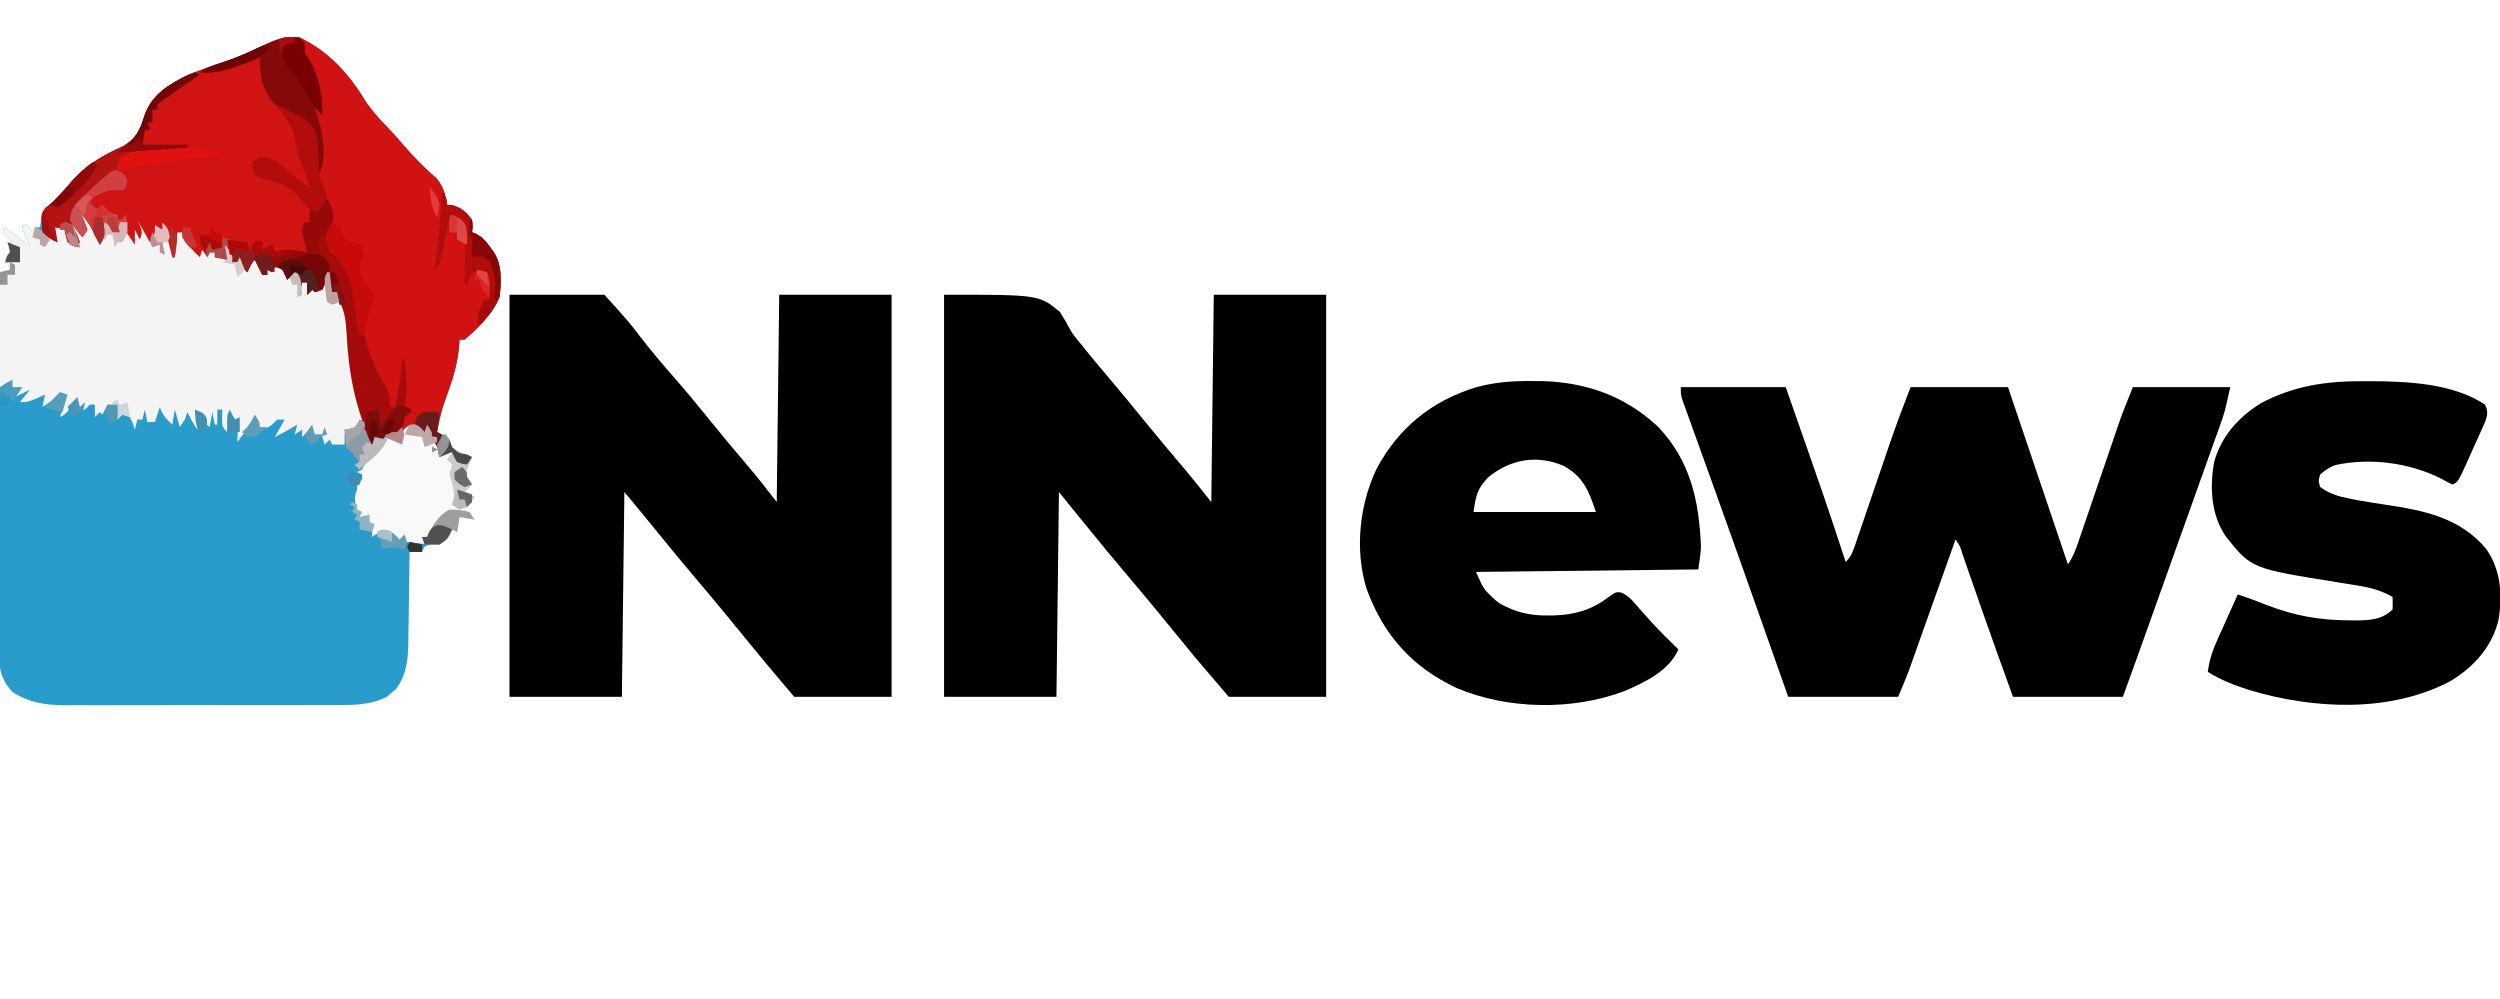 <?xml version="1.0" encoding="UTF-8"?> <svg xmlns="http://www.w3.org/2000/svg" version="1.1" width="1001" height="400"><path d="M0 0 C11.465 5.477 19.726 14.466 26.156 25.203 C29.518 30.303 33.823 34.567 38 39 C39.237 40.41 40.467 41.826 41.688 43.25 C45.77 47.947 50.109 52.361 54.812 56.438 C57.739 59.866 58.18 62.6 59 67 C59.722 67.062 60.444 67.124 61.188 67.188 C64.96 68.277 66.574 69.951 69 73 C69.312 75.812 69.312 75.812 69 78 C69.594 78.249 70.189 78.498 70.801 78.754 C73.319 80.181 74.497 81.604 76.188 83.938 C76.951 84.972 76.951 84.972 77.73 86.027 C81.169 91.371 80.731 97.904 80 104 C77.262 110.657 71.494 116.459 66 121 C65.34 121 64.68 121 64 121 C63.968 121.597 63.937 122.194 63.904 122.81 C63.407 129.563 61.788 135.401 59.5 141.75 C56.636 149.714 56.636 149.714 55 158 C56.925 159.149 56.925 159.149 59 159 C59.062 159.784 59.124 160.567 59.188 161.375 C59.456 162.241 59.724 163.107 60 164 C62.457 165.233 62.457 165.233 65 166 C65.33 166.66 65.66 167.32 66 168 C66.99 168 67.98 168 69 168 C68.67 168.763 68.34 169.526 68 170.312 C66.826 172.991 66.826 172.991 67 176 C67.66 176.99 68.32 177.98 69 179 C68.01 179.99 67.02 180.98 66 182 C67.32 182.66 68.64 183.32 70 184 C67.125 187.875 67.125 187.875 66 189 C67.32 190.32 68.64 191.64 70 193 C68.02 192.67 66.04 192.34 64 192 C63.67 193.98 63.34 195.96 63 198 C62.34 197.67 61.68 197.34 61 197 C60.732 197.619 60.464 198.238 60.188 198.875 C59 201 59 201 56 203 C55.01 203 54.02 203 53 203 C49.882 203.646 49.882 203.646 49 206 C47.35 206 45.7 206 44 206 C43.994 206.546 43.988 207.092 43.982 207.655 C43.918 213.366 43.834 219.076 43.738 224.787 C43.704 226.914 43.676 229.042 43.654 231.17 C43.62 234.239 43.567 237.307 43.512 240.375 C43.505 241.318 43.499 242.261 43.492 243.233 C43.348 249.783 42.556 255.648 38.457 261.023 C37.914 261.469 37.372 261.915 36.812 262.375 C36.283 262.836 35.753 263.298 35.207 263.773 C28.175 267.682 20.288 267.291 12.485 267.275 C11.249 267.28 10.014 267.285 8.742 267.29 C5.374 267.302 2.006 267.304 -1.362 267.302 C-4.182 267.301 -7.002 267.305 -9.823 267.31 C-16.481 267.321 -23.139 267.322 -29.797 267.316 C-36.646 267.31 -43.495 267.322 -50.345 267.343 C-56.244 267.361 -62.143 267.367 -68.042 267.364 C-71.558 267.362 -75.073 267.364 -78.588 267.378 C-82.51 267.393 -86.433 267.384 -90.355 267.372 C-91.507 267.38 -92.659 267.388 -93.846 267.395 C-101.658 267.345 -108.192 266.401 -114.875 262.188 C-119.247 257.687 -120.375 253.366 -120.361 247.204 C-120.363 246.546 -120.366 245.887 -120.369 245.209 C-120.373 243.016 -120.357 240.824 -120.341 238.631 C-120.34 237.054 -120.34 235.477 -120.342 233.9 C-120.343 229.627 -120.325 225.355 -120.304 221.083 C-120.285 216.615 -120.284 212.146 -120.28 207.678 C-120.271 199.221 -120.246 190.764 -120.216 182.307 C-120.183 172.677 -120.166 163.047 -120.151 153.417 C-120.12 133.611 -120.067 113.806 -120 94 C-118.02 93.505 -118.02 93.505 -116 93 C-116.66 91.35 -117.32 89.7 -118 88 C-116.515 87.505 -116.515 87.505 -115 87 C-115.66 85.35 -116.32 83.7 -117 82 C-116.34 82 -115.68 82 -115 82 C-116.32 80.68 -117.64 79.36 -119 78 C-118.505 77.01 -118.505 77.01 -118 76 C-117.446 76.422 -116.891 76.843 -116.32 77.277 C-115.596 77.825 -114.871 78.373 -114.125 78.938 C-113.046 79.755 -113.046 79.755 -111.945 80.59 C-110.056 82.04 -110.056 82.04 -108 83 C-108.495 82.051 -108.99 81.103 -109.5 80.125 C-111 77 -111 77 -111 75 C-110.34 75 -109.68 75 -109 75 C-108.34 75.99 -107.68 76.98 -107 78 C-106.505 77.01 -106.505 77.01 -106 76 C-105.34 76 -104.68 76 -104 76 C-103.691 74.144 -103.691 74.144 -103.375 72.25 C-102.194 67.542 -100.107 66.586 -96 64 C-94.665 62.411 -93.377 60.781 -92.125 59.125 C-86.132 51.414 -79.599 47.551 -70.734 43.59 C-65.734 40.683 -63.776 37.06 -62.25 31.625 C-59.376 23.389 -53.931 19.859 -46.438 15.875 C-40.702 13.145 -34.808 11.213 -28.762 9.293 C-23.937 7.635 -19.396 5.546 -14.805 3.332 C-9.615 0.867 -5.826 -0.846 0 0 Z " fill="#299CCB" transform="translate(120,15)"></path><path d="M0 0 C38 0 38 0 46.375 6.875 C48.953 11.047 48.953 11.047 50.006 13.111 C51.388 15.737 53.203 17.875 55.125 20.125 C55.737 20.902 56.35 21.68 56.98 22.48 C59.412 25.514 61.919 28.477 64.438 31.438 C70.109 38.107 75.65 44.878 81.172 51.672 C86.085 57.701 91.077 63.654 96.129 69.566 C99.824 73.985 103.401 78.502 107 83 C107.33 55.61 107.66 28.22 108 0 C122.85 0 137.7 0 153 0 C153 53.13 153 106.26 153 161 C140.13 161 127.26 161 114 161 C100.911 145.729 100.911 145.729 95.469 139.035 C87.681 129.461 79.83 119.94 71.837 110.536 C67.488 105.414 63.24 100.212 59 95 C57.396 93.041 55.792 91.083 54.188 89.125 C51.436 85.767 48.713 82.391 46 79 C45.67 106.06 45.34 133.12 45 161 C30.15 161 15.3 161 0 161 C0 107.87 0 54.74 0 0 Z " fill="#000000" transform="translate(378,118)"></path><path d="M0 0 C12.54 0 25.08 0 38 0 C47.983 11.092 47.983 11.092 52.25 16.688 C56.738 22.502 61.458 28.07 66.295 33.595 C70.99 38.964 75.519 44.452 80 50 C85.237 56.446 90.52 62.845 95.931 69.146 C99.784 73.661 103.341 78.296 107 83 C107.33 55.61 107.66 28.22 108 0 C122.85 0 137.7 0 153 0 C153 53.13 153 106.26 153 161 C140.13 161 127.26 161 114 161 C102.069 146.899 102.069 146.899 96.504 140.07 C88.693 130.493 80.841 120.952 72.837 111.536 C68.488 106.414 64.24 101.213 60 96 C58.417 94.062 56.834 92.124 55.25 90.188 C54.206 88.909 54.206 88.909 53.141 87.605 C50.774 84.725 48.386 81.863 46 79 C45.67 106.06 45.34 133.12 45 161 C30.15 161 15.3 161 0 161 C0 107.87 0 54.74 0 0 Z " fill="#000000" transform="translate(204,118)"></path><path d="M0 0 C13.86 0 27.72 0 42 0 C58.633 47.502 58.633 47.502 66 70 C68.323 67.677 68.837 66.027 69.892 62.93 C70.256 61.871 70.62 60.812 70.995 59.721 C71.385 58.569 71.774 57.417 72.176 56.23 C72.583 55.043 72.99 53.856 73.409 52.633 C74.495 49.465 75.576 46.295 76.654 43.125 C78.158 38.701 79.67 34.28 81.184 29.86 C81.988 27.51 82.79 25.159 83.588 22.807 C86.215 15.116 89.078 7.598 92 0 C104.87 0 117.74 0 131 0 C138.92 23.43 146.84 46.86 155 71 C156.929 68.107 157.884 65.764 159 62.494 C159.387 61.365 159.774 60.236 160.173 59.074 C160.588 57.852 161.003 56.63 161.43 55.371 C161.865 54.099 162.301 52.827 162.738 51.555 C163.887 48.201 165.032 44.846 166.175 41.49 C167.997 36.145 169.824 30.801 171.655 25.459 C172.288 23.606 172.919 21.753 173.549 19.899 C174.139 18.173 174.139 18.173 174.742 16.412 C175.082 15.413 175.422 14.414 175.773 13.384 C177.405 8.881 179.221 4.447 181 0 C193.87 0 206.74 0 220 0 C217.75 10.125 217.75 10.125 215.991 15.047 C215.403 16.706 215.403 16.706 214.802 18.4 C214.379 19.576 213.956 20.753 213.52 21.965 C213.069 23.228 212.62 24.492 212.17 25.755 C210.971 29.123 209.766 32.488 208.559 35.853 C207.308 39.346 206.063 42.841 204.817 46.335 C202.821 51.931 200.822 57.526 198.82 63.119 C196.324 70.093 193.834 77.069 191.348 84.047 C188.867 91.005 186.386 97.962 183.898 104.918 C183.661 105.583 183.423 106.248 183.178 106.933 C181.14 112.63 179.068 118.314 177 124 C162.48 124 147.96 124 133 124 C128.799 112.395 124.615 100.787 120.543 89.137 C120.25 88.298 119.956 87.46 119.654 86.597 C118.184 82.392 116.717 78.187 115.255 73.98 C114.712 72.424 114.168 70.868 113.625 69.312 C113.374 68.588 113.124 67.863 112.865 67.116 C111.886 63.799 111.886 63.799 110 61 C109.756 61.686 109.512 62.372 109.261 63.079 C106.954 69.567 104.644 76.055 102.332 82.542 C101.144 85.876 99.957 89.211 98.771 92.546 C97.406 96.387 96.037 100.227 94.668 104.066 C94.246 105.255 93.824 106.444 93.389 107.669 C92.989 108.789 92.589 109.91 92.177 111.065 C91.828 112.044 91.479 113.023 91.12 114.032 C89.851 117.396 88.416 120.695 87 124 C72.48 124 57.96 124 43 124 C41.572 119.957 40.143 115.915 38.672 111.75 C37.477 108.369 36.281 104.987 35.086 101.606 C33.789 97.94 32.493 94.273 31.197 90.607 C25.741 75.168 20.276 59.733 14.739 44.323 C14.028 42.345 13.318 40.366 12.608 38.388 C10.393 32.217 8.174 26.049 5.946 19.883 C5.153 17.675 4.359 15.466 3.566 13.258 C3.202 12.255 2.837 11.251 2.462 10.218 C2.135 9.304 1.808 8.391 1.471 7.45 C1.185 6.658 0.899 5.865 0.605 5.049 C0 3 0 3 0 0 Z " fill="#000000" transform="translate(673,155)"></path><path d="M0 0 C11.465 5.477 19.726 14.466 26.156 25.203 C29.518 30.303 33.823 34.567 38 39 C39.237 40.41 40.467 41.826 41.688 43.25 C45.77 47.947 50.109 52.361 54.812 56.438 C57.739 59.866 58.18 62.6 59 67 C59.722 67.062 60.444 67.124 61.188 67.188 C64.96 68.277 66.574 69.951 69 73 C69.312 75.812 69.312 75.812 69 78 C69.594 78.249 70.189 78.498 70.801 78.754 C73.319 80.181 74.497 81.604 76.188 83.938 C76.951 84.972 76.951 84.972 77.73 86.027 C81.169 91.371 80.731 97.904 80 104 C77.262 110.657 71.494 116.459 66 121 C65.34 121 64.68 121 64 121 C63.968 121.597 63.937 122.194 63.904 122.81 C63.407 129.563 61.788 135.401 59.5 141.75 C56.636 149.714 56.636 149.714 55 158 C55.66 158.33 56.32 158.66 57 159 C56.34 160.65 55.68 162.3 55 164 C54.67 163.34 54.34 162.68 54 162 C54.33 161.34 54.66 160.68 55 160 C53.68 159.67 52.36 159.34 51 159 C51 158.01 51 157.02 51 156 C50.67 156.66 50.34 157.32 50 158 C49.072 157.814 48.144 157.629 47.188 157.438 C43.987 156.759 43.987 156.759 41 158 C41 159.65 41 161.3 41 163 C39.907 162.67 38.814 162.34 37.688 162 C34.154 160.869 34.154 160.869 31 161 C30.34 161.66 29.68 162.32 29 163 C22.232 148.355 19.586 134.597 18.771 118.605 C18.445 112.993 17.976 108.92 15 104 C15 103.34 15 102.68 15 102 C14.34 102 13.68 102 13 102 C12.67 102.66 12.34 103.32 12 104 C11.505 100.04 11.505 100.04 11 96 C10.598 97.207 10.598 97.207 10.188 98.438 C9.796 99.283 9.404 100.129 9 101 C7.515 101.495 7.515 101.495 6 102 C5.67 101.67 5.34 101.34 5 101 C4.34 101.66 3.68 102.32 3 103 C3 101.35 3 99.7 3 98 C2.34 98 1.68 98 1 98 C0.505 99.98 0.505 99.98 0 102 C-0.144 100.866 -0.289 99.731 -0.438 98.562 C-0.612 95.192 -0.612 95.192 -2 94 C-2.99 94.99 -3.98 95.98 -5 97 C-5.289 96.361 -5.577 95.721 -5.875 95.062 C-6.828 92.848 -6.828 92.848 -9 92 C-9.33 92 -9.66 92 -10 92 C-10.33 92.66 -10.66 93.32 -11 94 C-11.66 93.67 -12.32 93.34 -13 93 C-13 93.66 -13 94.32 -13 95 C-13.66 95 -14.32 95 -15 95 C-15.99 93.02 -16.98 91.04 -18 89 C-19.442 90.442 -20.118 92.177 -21 94 C-21.619 93.34 -22.238 92.68 -22.875 92 C-24.756 89.772 -24.756 89.772 -27 90 C-27.66 88.35 -28.32 86.7 -29 85 C-29 86.32 -29 87.64 -29 89 C-30.65 88.67 -32.3 88.34 -34 88 C-34 87.34 -34 86.68 -34 86 C-34.66 86 -35.32 86 -36 86 C-36.33 86.66 -36.66 87.32 -37 88 C-37.66 87.01 -38.32 86.02 -39 85 C-39.495 86.485 -39.495 86.485 -40 88 C-42.6 85.49 -44.991 83.014 -47 80 C-47 79.34 -47 78.68 -47 78 C-47.66 78 -48.32 78 -49 78 C-49.33 81.3 -49.66 84.6 -50 88 C-50.33 88 -50.66 88 -51 88 C-51.99 84.04 -52.98 80.08 -54 76 C-54.495 77.98 -54.495 77.98 -55 80 C-55.33 79.67 -55.66 79.34 -56 79 C-56.495 80.485 -56.495 80.485 -57 82 C-57.33 81.34 -57.66 80.68 -58 80 C-58.66 80.66 -59.32 81.32 -60 82 C-61.65 79.03 -63.3 76.06 -65 73 C-64.649 73.763 -64.299 74.526 -63.938 75.312 C-63 78 -63 78 -64 81 C-64.66 79.68 -65.32 78.36 -66 77 C-66 78.98 -66 80.96 -66 83 C-67.333 81 -68.667 79 -70 77 C-70.99 76.505 -70.99 76.505 -72 76 C-72.33 76.99 -72.66 77.98 -73 79 C-74.485 78.505 -74.485 78.505 -76 78 C-76.495 77.01 -76.495 77.01 -77 76 C-78.206 78.332 -79.165 80.496 -80 83 C-80.242 82.481 -80.485 81.961 -80.734 81.426 C-82.771 77.187 -84.878 73.568 -88 70 C-87.464 71.093 -86.927 72.186 -86.375 73.312 C-85.694 75.138 -85.694 75.138 -85 77 C-85.66 77.99 -86.32 78.98 -87 80 C-88.65 77.69 -90.3 75.38 -92 73 C-91.7 73.626 -91.399 74.253 -91.09 74.898 C-90.71 75.716 -90.329 76.533 -89.938 77.375 C-89.555 78.187 -89.172 78.999 -88.777 79.836 C-88.521 80.55 -88.264 81.264 -88 82 C-88.495 82.99 -88.495 82.99 -89 84 C-90.938 83.312 -90.938 83.312 -93 82 C-93.75 79.375 -93.75 79.375 -94 77 C-95.32 76.67 -96.64 76.34 -98 76 C-97.67 77.98 -97.34 79.96 -97 82 C-99.468 80.848 -101.048 79.952 -103 78 C-103.571 70.811 -103.571 70.811 -101.812 68.312 C-101.214 67.879 -100.616 67.446 -100 67 C-97.056 64.138 -94.321 61.206 -91.688 58.062 C-85.68 51.192 -79.032 47.298 -70.734 43.59 C-65.734 40.683 -63.776 37.06 -62.25 31.625 C-59.376 23.389 -53.931 19.859 -46.438 15.875 C-40.702 13.145 -34.808 11.213 -28.762 9.293 C-23.937 7.635 -19.396 5.546 -14.805 3.332 C-9.615 0.867 -5.826 -0.846 0 0 Z " fill="#D11212" transform="translate(120,15)"></path><path d="M0 0 C1.184 0.008 2.368 0.015 3.588 0.023 C21.502 0.36 37.504 5.966 50.688 18.438 C63.612 32.089 66.971 48.012 67.757 66.165 C67.662 69.275 67.128 72.357 66.688 75.438 C22.633 75.933 22.633 75.933 -22.312 76.438 C-19.281 83.355 -19.281 83.355 -14.562 87.75 C-13.949 88.2 -13.335 88.65 -12.703 89.113 C-6.384 92.613 -0.706 93.972 6.5 93.875 C7.286 93.868 8.072 93.861 8.882 93.854 C17.176 93.627 23.949 91.646 30.625 86.625 C33.688 84.438 33.688 84.438 35.71 84.637 C39.031 85.981 41.067 88.796 43.375 91.438 C44.435 92.62 45.496 93.801 46.559 94.98 C47.345 95.857 47.345 95.857 48.148 96.751 C51.523 100.448 55.109 103.94 58.688 107.438 C55.118 116.028 45.117 120.714 37.027 124.188 C16.18 131.99 -9.522 131.576 -30.051 122.934 C-47.984 114.486 -59.252 101.823 -66.09 83.336 C-70.952 67.792 -69.023 49.646 -62.125 35.125 C-53.273 18.698 -40.354 8.202 -22.631 2.588 C-15.036 0.48 -7.86 -0.071 0 0 Z M-17.312 38.438 C-21.795 43.086 -22.347 45.678 -23.312 52.438 C-7.143 52.438 9.027 52.438 25.688 52.438 C22.855 43.939 20.654 38.412 12.938 34.062 C2.34 29.37 -8.434 31.247 -17.312 38.438 Z " fill="#000000" transform="translate(613.312,152.562)"></path><path d="M0 0 C0.704 0 1.409 0 2.135 0.001 C17.155 0.046 35.625 0.725 48.625 9.375 C49.905 12.153 49.633 13.352 48.669 16.292 C47.926 17.948 47.926 17.948 47.168 19.637 C46.632 20.837 46.097 22.038 45.545 23.275 C45.118 24.207 45.118 24.207 44.683 25.157 C43.813 27.061 42.963 28.972 42.115 30.885 C37.9 40.238 37.9 40.238 35.625 41.375 C33.664 40.484 33.664 40.484 31.25 39.125 C18.618 32.638 2.548 30.549 -11.395 33.609 C-13.779 34.531 -15.468 35.678 -17.375 37.375 C-18.125 39.875 -18.125 39.875 -17.375 42.375 C-13.818 44.957 -10.527 46.009 -6.25 46.875 C-5.022 47.124 -3.793 47.373 -2.527 47.629 C1.215 48.326 4.971 48.892 8.736 49.448 C24.054 51.723 39.007 54.724 49.223 67.367 C55.029 75.68 55.706 85.962 54 95.75 C51.312 106.522 44.113 114.466 34.766 120.098 C10.549 132.865 -19.839 131.374 -45.485 123.748 C-51.485 121.839 -57.051 119.764 -62.375 116.375 C-61.798 111.971 -60.686 108.367 -58.871 104.32 C-58.131 102.657 -58.131 102.657 -57.377 100.961 C-56.861 99.819 -56.344 98.677 -55.812 97.5 C-55.032 95.752 -55.032 95.752 -54.236 93.969 C-52.955 91.101 -51.668 88.237 -50.375 85.375 C-46.285 86.721 -42.302 88.194 -38.312 89.812 C-27.551 93.895 -17.933 95.645 -6.438 95.75 C-4.944 95.771 -4.944 95.771 -3.42 95.792 C2.19 95.756 7.382 95.618 11.625 91.375 C11.666 89.709 11.668 88.041 11.625 86.375 C7.177 83.896 3.046 82.676 -1.941 81.91 C-2.657 81.791 -3.372 81.671 -4.109 81.548 C-6.384 81.169 -8.66 80.802 -10.938 80.438 C-44.942 74.99 -44.942 74.99 -55.16 62.168 C-61.123 53.368 -61.663 42.427 -59.797 32.211 C-56.852 21.852 -49.979 14.285 -40.887 8.684 C-27.553 1.737 -14.859 -0.041 0 0 Z " fill="#000000" transform="translate(946.375,152.625)"></path><path d="M0 0 C3.904 3.47 6.366 7.552 9 12 C9.66 10.02 10.32 8.04 11 6 C13.475 7.98 13.475 7.98 16 10 C16.33 8.68 16.66 7.36 17 6 C17.99 6 18.98 6 20 6 C20.66 7.65 21.32 9.3 22 11 C22.33 9.68 22.66 8.36 23 7 C23.495 7.495 23.495 7.495 24 8 C23.505 6.02 23.505 6.02 23 4 C25.335 6.257 27.187 8.281 29 11 C29.66 10.67 30.32 10.34 31 10 C31 9.01 31 8.02 31 7 C31.99 7.66 32.98 8.32 34 9 C34.33 8.01 34.66 7.02 35 6 C36.32 8.97 37.64 11.94 39 15 C39.33 13.35 39.66 11.7 40 10 C40.66 10 41.32 10 42 10 C42.474 10.804 42.949 11.609 43.438 12.438 C44.8 15.292 44.8 15.292 48 16 C48.33 16.33 48.66 16.66 49 17 C49.495 15.515 49.495 15.515 50 14 C50.681 14.99 50.681 14.99 51.375 16 C51.911 16.66 52.447 17.32 53 18 C53.66 18 54.32 18 55 18 C55.99 18.99 55.99 18.99 57 20 C58.485 20.495 58.485 20.495 60 21 C59.505 18.03 59.505 18.03 59 15 C62 18.625 62 18.625 62 22 C62.66 22 63.32 22 64 22 C64.33 21.34 64.66 20.68 65 20 C65.99 21.65 66.98 23.3 68 25 C68.33 23.02 68.66 21.04 69 19 C69.66 19 70.32 19 71 19 C74 24.75 74 24.75 74 27 C74.66 27 75.32 27 76 27 C75.505 25.02 75.505 25.02 75 23 C76.485 23.495 76.485 23.495 78 24 C78.33 23.34 78.66 22.68 79 22 C79.66 22 80.32 22 81 22 C81.99 24.475 81.99 24.475 83 27 C83.66 26.34 84.32 25.68 85 25 C85.99 25 86.98 25 88 25 C88.99 27.475 88.99 27.475 90 30 C90.66 30 91.32 30 92 30 C92.33 29.34 92.66 28.68 93 28 C93 29.65 93 31.3 93 33 C93.66 32.01 94.32 31.02 95 30 C95.99 30.99 95.99 30.99 97 32 C97.99 30.02 98.98 28.04 100 26 C100.33 26 100.66 26 101 26 C101.33 28.64 101.66 31.28 102 34 C102.66 34 103.32 34 104 34 C107.976 40.686 108.665 46.181 109 53.875 C109.5 62.708 110.471 70.964 113.119 79.429 C113.684 81.453 113.684 81.453 114 85 C111.598 87.984 111.598 87.984 109 90 C108.34 89.67 107.68 89.34 107 89 C107 90.98 107 92.96 107 95 C105.35 95 103.7 95 102 95 C101.67 94.34 101.34 93.68 101 93 C100.34 93.66 99.68 94.32 99 95 C98 92 98 92 98 91 C97.01 91 96.02 91 95 91 C94.67 90.01 94.34 89.02 94 88 C92.68 89.32 91.36 90.64 90 92 C90 91.01 90 90.02 90 89 C89.01 89.66 88.02 90.32 87 91 C87.495 89.02 87.495 89.02 88 87 C87.257 87.454 86.515 87.907 85.75 88.375 C83.531 89.686 81.32 90.883 79 92 C80.32 89.69 81.64 87.38 83 85 C82.01 85 81.02 85 80 85 C79.526 85.474 79.051 85.949 78.562 86.438 C76.727 88.273 75.507 88.515 73 89 C72.01 89.495 72.01 89.495 71 90 C71.33 88.35 71.66 86.7 72 85 C69.068 87.853 66.357 90.651 64 94 C64.093 92.113 64.093 92.113 64.188 90.188 C64.236 86.83 64.236 86.83 62.5 84 C62.005 83.67 61.51 83.34 61 83 C60.67 85.31 60.34 87.62 60 90 C58 88 58 88 57.875 84.375 C57.916 83.261 57.958 82.147 58 81 C57.34 81 56.68 81 56 81 C56 82.98 56 84.96 56 87 C55.67 87 55.34 87 55 87 C54.67 85.35 54.34 83.7 54 82 C53.67 83.98 53.34 85.96 53 88 C51.35 86.68 49.7 85.36 48 84 C48 85.65 48 87.3 48 89 C46.454 86.681 45.204 84.494 44 82 C43.505 83.485 43.505 83.485 43 85 C42.34 85.99 41.68 86.98 41 88 C40.01 84.535 40.01 84.535 39 81 C38.67 82.98 38.34 84.96 38 87 C35.474 84.637 34.112 83.335 33 80 C32.34 81.98 31.68 83.96 31 86 C30.01 86 29.02 86 28 86 C27.67 84.35 27.34 82.7 27 81 C26.505 82.98 26.505 82.98 26 85 C25.34 85 24.68 85 24 85 C23.505 86.98 23.505 86.98 23 89 C22.598 87.793 22.598 87.793 22.188 86.562 C21.6 85.294 21.6 85.294 21 84 C20.01 83.67 19.02 83.34 18 83 C17.34 83.66 16.68 84.32 16 85 C15.34 83.02 14.68 81.04 14 79 C13.67 79.66 13.34 80.32 13 81 C12.34 81 11.68 81 11 81 C10.67 81.66 10.34 82.32 10 83 C9.67 82.67 9.34 82.34 9 82 C8.34 82.66 7.68 83.32 7 84 C7 82.35 7 80.7 7 79 C6.34 79 5.68 79 5 79 C4.34 79.66 3.68 80.32 3 81 C2.01 81 1.02 81 0 81 C-0.33 80.01 -0.66 79.02 -1 78 C-1.619 78.804 -2.237 79.609 -2.875 80.438 C-5 83 -5 83 -7 84 C-6.01 81.03 -5.02 78.06 -4 75 C-8.139 76.035 -10.55 77.569 -14 80 C-13.67 78.35 -13.34 76.7 -13 75 C-14.093 75.495 -15.186 75.99 -16.312 76.5 C-20 78 -20 78 -23 78 C-21.68 76.35 -20.36 74.7 -19 73 C-20.98 73.99 -22.96 74.98 -25 76 C-24.67 74.68 -24.34 73.36 -24 72 C-25.32 72.99 -26.64 73.98 -28 75 C-27.67 73.68 -27.34 72.36 -27 71 C-28.98 71.495 -28.98 71.495 -31 72 C-31 56.82 -31 41.64 -31 26 C-29.68 25.67 -28.36 25.34 -27 25 C-27.66 23.35 -28.32 21.7 -29 20 C-28.01 19.67 -27.02 19.34 -26 19 C-26.66 17.35 -27.32 15.7 -28 14 C-27.34 14 -26.68 14 -26 14 C-27.32 12.68 -28.64 11.36 -30 10 C-29.67 9.34 -29.34 8.68 -29 8 C-28.446 8.422 -27.891 8.843 -27.32 9.277 C-26.596 9.825 -25.871 10.373 -25.125 10.938 C-24.406 11.483 -23.686 12.028 -22.945 12.59 C-21.056 14.04 -21.056 14.04 -19 15 C-19.495 14.051 -19.99 13.102 -20.5 12.125 C-22 9 -22 9 -22 7 C-21.34 7 -20.68 7 -20 7 C-19.01 8.485 -19.01 8.485 -18 10 C-17.67 9.34 -17.34 8.68 -17 8 C-14.046 9.372 -11.56 10.989 -9 13 C-9.33 10.69 -9.66 8.38 -10 6 C-5.489 8.195 -3.937 10.412 -2 15 C-1.34 14.67 -0.68 14.34 0 14 C-0.3 13.446 -0.601 12.891 -0.91 12.32 C-1.29 11.596 -1.671 10.871 -2.062 10.125 C-2.445 9.406 -2.828 8.686 -3.223 7.945 C-3.479 7.303 -3.736 6.661 -4 6 C-3.67 5.34 -3.34 4.68 -3 4 C-1.35 5.98 0.3 7.96 2 10 C2.33 9.34 2.66 8.68 3 8 C2.034 5.983 1.033 3.983 0 2 C0 1.34 0 0.68 0 0 Z " fill="#F5F4F4" transform="translate(31,83)"></path><path d="M0 0 C-0.021 0.643 -0.041 1.286 -0.062 1.949 C0.162 11.772 4.807 19.194 11.164 26.48 C13.343 29.471 13.884 31.817 14.562 35.438 C15.519 40.101 16.782 43.775 19 48 C19.188 50.875 19.188 50.875 19 53 C14.349 51.732 11.906 49.101 8.746 45.656 C6.896 43.902 5.379 42.907 3 42 C-0.185 42.308 -0.185 42.308 -3 43 C-3 44.32 -3 45.64 -3 47 C-2.071 47.28 -1.141 47.559 -0.184 47.848 C7.244 50.256 13.227 52.488 18 59 C19.354 61.709 19.065 64.009 19 67 C18.34 67 17.68 67 17 67 C16.821 70.947 16.906 73.598 19 77 C17.848 78.512 17.848 78.512 16 80 C13.371 80.145 13.371 80.145 10.438 79.812 C9.467 79.716 8.496 79.619 7.496 79.52 C5 79 5 79 3 77 C1.515 77.495 1.515 77.495 0 78 C-0.66 77.01 -1.32 76.02 -2 75 C-2.99 76.32 -3.98 77.64 -5 79 C-7.169 78.494 -9 78 -11 77 C-11 77.99 -11 78.98 -11 80 C-12 80 -13 80 -14 80 C-14 80.66 -14 81.32 -14 82 C-15.65 81.67 -17.3 81.34 -19 81 C-19 80.34 -19 79.68 -19 79 C-19.66 79 -20.32 79 -21 79 C-21.33 79.66 -21.66 80.32 -22 81 C-22.66 80.01 -23.32 79.02 -24 78 C-24.495 79.485 -24.495 79.485 -25 81 C-27.6 78.49 -29.991 76.014 -32 73 C-32 72.34 -32 71.68 -32 71 C-32.66 71 -33.32 71 -34 71 C-34.33 74.3 -34.66 77.6 -35 81 C-35.33 81 -35.66 81 -36 81 C-36.99 77.04 -37.98 73.08 -39 69 C-39.495 70.98 -39.495 70.98 -40 73 C-40.33 72.67 -40.66 72.34 -41 72 C-41.495 73.485 -41.495 73.485 -42 75 C-42.33 74.34 -42.66 73.68 -43 73 C-43.66 73.66 -44.32 74.32 -45 75 C-46.65 72.03 -48.3 69.06 -50 66 C-49.649 66.763 -49.299 67.526 -48.938 68.312 C-48 71 -48 71 -49 74 C-49.66 72.68 -50.32 71.36 -51 70 C-51 71.98 -51 73.96 -51 76 C-52.333 74 -53.667 72 -55 70 C-55.99 69.505 -55.99 69.505 -57 69 C-57.33 69.99 -57.66 70.98 -58 72 C-59.485 71.505 -59.485 71.505 -61 71 C-61.495 70.01 -61.495 70.01 -62 69 C-63.206 71.332 -64.165 73.496 -65 76 C-65.242 75.481 -65.485 74.961 -65.734 74.426 C-67.771 70.187 -69.878 66.568 -73 63 C-72.464 64.093 -71.927 65.186 -71.375 66.312 C-70.694 68.138 -70.694 68.138 -70 70 C-70.66 70.99 -71.32 71.98 -72 73 C-73.65 70.69 -75.3 68.38 -77 66 C-76.7 66.626 -76.399 67.253 -76.09 67.898 C-75.71 68.716 -75.329 69.533 -74.938 70.375 C-74.555 71.187 -74.172 71.999 -73.777 72.836 C-73.521 73.55 -73.264 74.264 -73 75 C-73.495 75.99 -73.495 75.99 -74 77 C-75.938 76.312 -75.938 76.312 -78 75 C-78.75 72.375 -78.75 72.375 -79 70 C-80.32 69.67 -81.64 69.34 -83 69 C-82.67 70.98 -82.34 72.96 -82 75 C-84.468 73.848 -86.048 72.952 -88 71 C-88.571 63.811 -88.571 63.811 -86.812 61.312 C-86.214 60.879 -85.616 60.446 -85 60 C-82.056 57.138 -79.321 54.206 -76.688 51.062 C-70.68 44.192 -64.032 40.298 -55.734 36.59 C-50.734 33.683 -48.776 30.06 -47.25 24.625 C-44.527 16.772 -39.333 13.116 -32.25 9.188 C-27.638 7.015 -23.269 6.268 -18.246 5.602 C-13.187 4.664 -8.54 2.839 -3.738 1.023 C-1 0 -1 0 0 0 Z " fill="#D01313" transform="translate(105,22)"></path><path d="M0 0 C1.688 1.5 1.688 1.5 3 3 C3.33 2.01 3.66 1.02 4 0 C6 3 6 3 6 5 C6.66 5 7.32 5 8 5 C8 5.99 8 6.98 8 8 C9.32 6.68 10.64 5.36 12 4 C12.062 4.784 12.124 5.567 12.188 6.375 C12.456 7.241 12.724 8.107 13 9 C15.457 10.233 15.457 10.233 18 11 C18.495 11.99 18.495 11.99 19 13 C19.99 13 20.98 13 22 13 C21.67 13.763 21.34 14.526 21 15.312 C19.826 17.991 19.826 17.991 20 21 C20.66 21.99 21.32 22.98 22 24 C21.01 24.99 20.02 25.98 19 27 C20.32 27.66 21.64 28.32 23 29 C20.125 32.875 20.125 32.875 19 34 C20.32 35.32 21.64 36.64 23 38 C20.03 37.505 20.03 37.505 17 37 C16.67 38.98 16.34 40.96 16 43 C15.01 42.505 15.01 42.505 14 42 C13.732 42.619 13.464 43.237 13.188 43.875 C12 46 12 46 9 48 C4.54 48 0.416 47.685 -4 47 C-4.866 46.876 -5.732 46.752 -6.625 46.625 C-9 46 -9 46 -11.562 44.312 C-12.367 43.879 -13.171 43.446 -14 43 C-16.303 43.691 -16.303 43.691 -18 45 C-18 43.35 -18 41.7 -18 40 C-18.99 39.67 -19.98 39.34 -21 39 C-20.67 38.34 -20.34 37.68 -20 37 C-20.99 37 -21.98 37 -23 37 C-25.355 29.795 -25.355 29.795 -24 26 C-24 25.01 -24 24.02 -24 23 C-23.34 22.67 -22.68 22.34 -22 22 C-22 21.34 -22 20.68 -22 20 C-22.66 19.67 -23.32 19.34 -24 19 C-23.34 18.67 -22.68 18.34 -22 18 C-21.711 17.381 -21.422 16.762 -21.125 16.125 C-19.795 13.613 -18.251 12.688 -16 11 C-14.791 9 -14.791 9 -14 7 C-13.67 6.34 -13.34 5.68 -13 5 C-11.02 5.66 -9.04 6.32 -7 7 C-6.897 6.402 -6.794 5.804 -6.688 5.188 C-5.475 1.329 -4.059 0 0 0 Z " fill="#F9F9F9" transform="translate(167,170)"></path><path d="M0 0 C2.538 2.643 2.992 3.883 3.25 7.625 C3 11 3 11 2 13 C1.93 14.54 1.915 16.083 1.938 17.625 C1.947 18.442 1.956 19.26 1.965 20.102 C1.976 20.728 1.988 21.355 2 22 C2.926 22.385 2.926 22.385 3.871 22.777 C7.479 24.849 8.44 28.28 10 32 C10.437 33.007 10.437 33.007 10.883 34.035 C13.497 40.825 13.703 47.79 14 55 C14.66 55 15.32 55 16 55 C16.203 55.965 16.203 55.965 16.41 56.949 C18.099 64.039 20.859 69.793 24.574 76.055 C26.021 79.044 26.319 80.738 26 84 C26.66 84 27.32 84 28 84 C29.79 77.675 30.542 71.551 31 65 C31.33 65 31.66 65 32 65 C32.695 71.512 33.319 77.551 32 84 C33.485 84.99 33.485 84.99 35 86 C34.01 86.66 33.02 87.32 32 88 C31.783 89.207 31.783 89.207 31.562 90.438 C31 93 31 93 28.938 94.812 C27.978 95.4 27.978 95.4 27 96 C26.01 95.505 26.01 95.505 25 95 C24.34 95.66 23.68 96.32 23 97 C22.34 97 21.68 97 21 97 C20.34 97.66 19.68 98.32 19 99 C12.232 84.355 9.586 70.597 8.771 54.605 C8.445 48.993 7.976 44.92 5 40 C5 39.34 5 38.68 5 38 C4.34 38 3.68 38 3 38 C2.505 38.99 2.505 38.99 2 40 C1.505 36.04 1.505 36.04 1 32 C0.732 32.804 0.464 33.609 0.188 34.438 C-0.204 35.283 -0.596 36.129 -1 37 C-1.99 37.33 -2.98 37.66 -4 38 C-4.33 37.67 -4.66 37.34 -5 37 C-5.66 37.66 -6.32 38.32 -7 39 C-7 37.35 -7 35.7 -7 34 C-7.66 34 -8.32 34 -9 34 C-9.33 35.32 -9.66 36.64 -10 38 C-10.144 36.866 -10.289 35.731 -10.438 34.562 C-10.612 31.192 -10.612 31.192 -12 30 C-12.99 30.99 -13.98 31.98 -15 33 C-15.289 32.361 -15.578 31.721 -15.875 31.062 C-16.828 28.848 -16.828 28.848 -19 28 C-19.33 28 -19.66 28 -20 28 C-20.33 28.66 -20.66 29.32 -21 30 C-21.66 29.67 -22.32 29.34 -23 29 C-23 29.66 -23 30.32 -23 31 C-23.66 31 -24.32 31 -25 31 C-25.99 29.02 -26.98 27.04 -28 25 C-29.442 26.442 -30.118 28.177 -31 30 C-31.619 29.34 -32.237 28.68 -32.875 28 C-34.756 25.772 -34.756 25.772 -37 26 C-36.67 24.02 -36.34 22.04 -36 20 C-34.02 20.66 -32.04 21.32 -30 22 C-29.34 20.68 -28.68 19.36 -28 18 C-27.01 18 -26.02 18 -25 18 C-25 18.99 -25 19.98 -25 21 C-23.68 20.34 -22.36 19.68 -21 19 C-20.67 19.99 -20.34 20.98 -20 22 C-19.438 21.826 -18.876 21.652 -18.297 21.473 C-15.754 20.949 -13.815 21.098 -11.25 21.438 C-10.451 21.539 -9.652 21.641 -8.828 21.746 C-7.923 21.872 -7.923 21.872 -7 22 C-7.152 21.404 -7.304 20.809 -7.461 20.195 C-9.317 12.635 -9.317 12.635 -8 10 C-7.34 10 -6.68 10 -6 10 C-6 8.35 -6 6.7 -6 5 C-5.381 4.918 -4.763 4.835 -4.125 4.75 C-1.816 4.187 -1.816 4.187 -0.75 1.938 C-0.502 1.298 -0.255 0.659 0 0 Z " fill="#A50B0B" transform="translate(130,79)"></path><path d="M0 0 C2 2 2 2 2 6 C2.969 7.604 3.938 9.207 4.91 10.809 C8.022 17.066 9.206 24.069 9 31 C8.01 30.01 7.02 29.02 6 28 C6.217 28.643 6.433 29.286 6.656 29.949 C8.972 37.465 11.21 46.844 7.98 54.379 C7.657 54.914 7.333 55.449 7 56 C6.944 54.498 6.944 54.498 6.887 52.965 C6.741 42.967 6.741 42.967 3 34 C-0.482 31.549 -4.198 29.755 -8.117 28.113 C-11.845 25.909 -13.437 21.906 -15 18 C-15.639 14.661 -15.922 11.396 -16 8 C-17.146 8.433 -18.292 8.866 -19.473 9.312 C-21.002 9.876 -22.532 10.438 -24.062 11 C-24.815 11.286 -25.567 11.572 -26.342 11.867 C-31.123 13.606 -34.914 14.324 -40 14 C-37.097 12.064 -34.928 11.26 -31.625 10.25 C-25.826 8.376 -20.404 5.995 -14.91 3.367 C-9.628 0.886 -5.941 -0.448 0 0 Z " fill="#840909" transform="translate(120,15)"></path><path d="M0 0 C0.66 0.33 1.32 0.66 2 1 C1.443 1.364 0.886 1.727 0.312 2.102 C-3.699 4.744 -7.675 7.427 -11.562 10.25 C-12.224 10.73 -12.885 11.209 -13.566 11.703 C-14.039 12.131 -14.513 12.559 -15 13 C-15 13.66 -15 14.32 -15 15 C-15.66 15 -16.32 15 -17 15 C-17 16.65 -17 18.3 -17 20 C-17.66 20 -18.32 20 -19 20 C-18.505 21.485 -18.505 21.485 -18 23 C-18.66 23 -19.32 23 -20 23 C-20.33 24.98 -20.66 26.96 -21 29 C-15.06 29 -9.12 29 -3 29 C-3 29.33 -3 29.66 -3 30 C-4.558 30.056 -4.558 30.056 -6.148 30.113 C-17.961 30.349 -17.961 30.349 -29 34 C-30.7 36.816 -30.7 36.816 -32 40 C-33.893 41.615 -35.89 42.991 -37.934 44.41 C-40.665 46.511 -42.671 48.967 -44.773 51.68 C-45.178 52.115 -45.583 52.551 -46 53 C-46.66 53 -47.32 53 -48 53 C-49.324 57.634 -49.094 61.235 -47.5 65.75 C-47.222 66.549 -46.943 67.348 -46.656 68.172 C-46.44 68.775 -46.223 69.378 -46 70 C-47.938 69.688 -47.938 69.688 -50 69 C-51 66 -51 66 -52 63 C-54.032 62.031 -54.032 62.031 -56 62 C-55.67 63.98 -55.34 65.96 -55 68 C-57.468 66.848 -59.048 65.952 -61 64 C-61.571 56.811 -61.571 56.811 -59.812 54.312 C-59.214 53.879 -58.616 53.446 -58 53 C-55.056 50.138 -52.321 47.206 -49.688 44.062 C-43.68 37.192 -37.032 33.298 -28.734 29.59 C-23.734 26.683 -21.776 23.06 -20.25 17.625 C-17.118 8.594 -10.35 4.836 -2.102 0.75 C-1.408 0.502 -0.715 0.255 0 0 Z " fill="#B31313" transform="translate(78,29)"></path><path d="M0 0 C2.375 2.474 2.99 3.934 3.5 7.375 C3 11 3 11 0.438 14 C-2.388 16.833 -2.388 16.833 -2 20.688 C-1.297 23.959 -1.297 23.959 0.625 25.625 C1.079 26.079 1.532 26.532 2 27 C1.719 30.555 0.592 33.816 -1 37 C-1.99 37.33 -2.98 37.66 -4 38 C-4.33 37.67 -4.66 37.34 -5 37 C-5.66 37.66 -6.32 38.32 -7 39 C-7 37.35 -7 35.7 -7 34 C-7.66 34 -8.32 34 -9 34 C-9.33 35.32 -9.66 36.64 -10 38 C-10.144 36.866 -10.289 35.731 -10.438 34.562 C-10.612 31.192 -10.612 31.192 -12 30 C-12.99 30.99 -13.98 31.98 -15 33 C-15.289 32.361 -15.578 31.721 -15.875 31.062 C-16.828 28.848 -16.828 28.848 -19 28 C-19.33 28 -19.66 28 -20 28 C-20.33 28.66 -20.66 29.32 -21 30 C-21.66 29.67 -22.32 29.34 -23 29 C-23 29.66 -23 30.32 -23 31 C-23.66 31 -24.32 31 -25 31 C-25.99 29.02 -26.98 27.04 -28 25 C-29.442 26.442 -30.118 28.177 -31 30 C-31.619 29.34 -32.237 28.68 -32.875 28 C-34.756 25.772 -34.756 25.772 -37 26 C-36.67 24.02 -36.34 22.04 -36 20 C-34.02 20.66 -32.04 21.32 -30 22 C-29.34 20.68 -28.68 19.36 -28 18 C-27.01 18 -26.02 18 -25 18 C-25 18.99 -25 19.98 -25 21 C-23.68 20.34 -22.36 19.68 -21 19 C-20.67 19.99 -20.34 20.98 -20 22 C-19.438 21.826 -18.876 21.652 -18.297 21.473 C-15.754 20.949 -13.815 21.098 -11.25 21.438 C-10.451 21.539 -9.652 21.641 -8.828 21.746 C-7.923 21.872 -7.923 21.872 -7 22 C-7.152 21.404 -7.304 20.809 -7.461 20.195 C-9.317 12.635 -9.317 12.635 -8 10 C-7.34 10 -6.68 10 -6 10 C-6 8.35 -6 6.7 -6 5 C-5.381 4.918 -4.763 4.835 -4.125 4.75 C-1.816 4.187 -1.816 4.187 -0.75 1.938 C-0.502 1.298 -0.255 0.659 0 0 Z " fill="#950909" transform="translate(130,79)"></path><path d="M0 0 C0.849 0.427 0.849 0.427 1.715 0.863 C3.218 1.611 4.731 2.338 6.254 3.043 C10.052 4.926 12.55 6.353 15 9.875 C16.651 14.818 16.449 20.241 16.668 25.398 C16.964 28.612 17.463 30.686 18.812 33.562 C19.204 34.697 19.596 35.831 20 37 C18.188 40.5 18.188 40.5 16 43 C12.658 41.602 11.197 40.116 9.125 37.188 C5.005 32.182 -0.064 30.943 -6.086 29.301 C-7.048 28.872 -8.009 28.442 -9 28 C-9.914 25.355 -9.914 25.355 -10 23 C-7 21 -7 21 -4.312 20.938 C-0.237 22.245 1.942 24.324 5.031 27.211 C7.527 29.478 10.146 31.216 13 33 C11.15 27.214 11.15 27.214 8.938 21.562 C8.018 19.048 7.655 16.826 7.25 14.188 C6.355 9.288 4.418 6.272 1.242 2.496 C0 1 0 1 0 0 Z " fill="#B20C0C" transform="translate(111,42)"></path><path d="M0 0 C2 3.75 2 3.75 2 6 C2.722 6.062 3.444 6.124 4.188 6.188 C7.96 7.277 9.574 8.951 12 12 C12.312 14.812 12.312 14.812 12 17 C12.594 17.249 13.189 17.498 13.801 17.754 C16.319 19.181 17.497 20.604 19.188 22.938 C19.697 23.627 20.206 24.317 20.73 25.027 C24.16 30.357 23.759 36.92 23 43 C20.887 47.768 18.335 51.11 14 54 C14.61 50.442 15.578 47.317 17 44 C17.66 44 18.32 44 19 44 C18.859 42.541 18.712 41.083 18.562 39.625 C18.481 38.813 18.4 38.001 18.316 37.164 C18.109 34.957 18.109 34.957 17 33 C15.35 33 13.7 33 12 33 C11.01 35.475 11.01 35.475 10 38 C9.67 38 9.34 38 9 38 C9.016 37.36 9.031 36.719 9.048 36.06 C9.11 33.144 9.149 30.229 9.188 27.312 C9.213 26.305 9.238 25.298 9.264 24.26 C9.404 17.13 9.404 17.13 6 11 C5.01 11.33 4.02 11.66 3 12 C2.244 13.782 2.244 13.782 1.902 15.965 C1.741 16.765 1.579 17.565 1.412 18.389 C1.177 19.65 1.177 19.65 0.938 20.938 C0.62 22.594 0.296 24.249 -0.035 25.902 C-0.173 26.64 -0.311 27.377 -0.453 28.136 C-1 30 -1 30 -3 32 C-2.867 31.031 -2.734 30.061 -2.598 29.062 C-1.31 19.385 -0.493 9.75 0 0 Z " fill="#B20C0C" transform="translate(177,76)"></path><path d="M0 0 C3.815 2.462 3.815 2.462 4.75 5.188 C4.832 5.786 4.915 6.384 5 7 C7.31 7.66 9.62 8.32 12 9 C12.625 11.375 12.625 11.375 13 14 C12.34 14.66 11.68 15.32 11 16 C11.084 20.388 11.677 22.945 14.688 26.062 C15.451 27.032 16.214 28.001 17 29 C16.438 31.75 16.438 31.75 15 35 C14.59 36.784 14.217 38.577 13.875 40.375 C13.624 41.686 13.624 41.686 13.367 43.023 C13.185 44.002 13.185 44.002 13 45 C12.34 45 11.68 45 11 45 C9.88 41.64 9.614 38.587 9.25 35.062 C8.235 26.661 6.335 18.335 0.188 12.188 C-2 10 -2 10 -2.438 6.375 C-2 3 -2 3 0 0 Z " fill="#C70B0B" transform="translate(133,89)"></path><path d="M0 0 C3 1 3 1 5 4 C4.625 6.188 4.625 6.188 4 8 C3.325 8.026 2.649 8.052 1.953 8.078 C-3.758 8.343 -3.758 8.343 -8.625 11.062 C-9.079 11.702 -9.533 12.341 -10 13 C-9.01 13.99 -8.02 14.98 -7 16 C-6.34 15.34 -5.68 14.68 -5 14 C-4.567 14.474 -4.134 14.949 -3.688 15.438 C-1.977 17.237 -1.977 17.237 1 18 C1 18.66 1 19.32 1 20 C1.66 20 2.32 20 3 20 C3.33 19.34 3.66 18.68 4 18 C4.33 18.99 4.66 19.98 5 21 C4.34 21.99 3.68 22.98 3 24 C2.67 23.67 2.34 23.34 2 23 C1.67 23.99 1.34 24.98 1 26 C0.01 25.67 -0.98 25.34 -2 25 C-2.33 24.34 -2.66 23.68 -3 23 C-4.206 25.332 -5.165 27.496 -6 30 C-6.242 29.481 -6.485 28.961 -6.734 28.426 C-8.771 24.187 -10.878 20.568 -14 17 C-13.196 18.64 -13.196 18.64 -12.375 20.312 C-11.921 21.529 -11.467 22.746 -11 24 C-11.66 24.99 -12.32 25.98 -13 27 C-14.944 24.795 -16.649 22.618 -18 20 C-17.381 14.84 -14.772 12.371 -11 9 C-9.882 7.983 -9.882 7.983 -8.742 6.945 C-2.363 1.182 -2.363 1.182 0 0 Z " fill="#CF4141" transform="translate(46,68)"></path><path d="M0 0 C1.32 0.66 2.64 1.32 4 2 C4 3.32 4 4.64 4 6 C4.969 7.604 5.938 9.207 6.91 10.809 C10.022 17.066 11.206 24.069 11 31 C8.426 28.662 6.838 26.202 5.125 23.188 C3.343 20.138 1.584 17.34 -0.75 14.688 C-2.932 12.081 -4.16 10.276 -5 7 C-4.625 4.188 -4.625 4.188 -4 2 C-2.68 2 -1.36 2 0 2 C0 1.34 0 0.68 0 0 Z " fill="#7A0101" transform="translate(118,15)"></path><path d="M0 0 C0 0.33 0 0.66 0 1 C-0.887 1.111 -1.773 1.221 -2.687 1.335 C-6.023 1.754 -9.36 2.175 -12.695 2.599 C-14.13 2.781 -15.566 2.961 -17.001 3.14 C-25.062 4.146 -33.064 5.223 -41 7 C-40.707 4.609 -40.707 4.609 -40 2 C-27.499 -4.604 -13.415 -2.104 0 0 Z " fill="#E21111" transform="translate(88,61)"></path><path d="M0 0 C2 2 2 2 3 5 C5.635 7.41 5.635 7.41 9 8 C9.66 8.33 10.32 8.66 11 9 C10.67 9.763 10.34 10.526 10 11.312 C8.826 13.991 8.826 13.991 9 17 C9.66 17.99 10.32 18.98 11 20 C10.01 20.99 9.02 21.98 8 23 C9.32 23.66 10.64 24.32 12 25 C9.375 28.875 9.375 28.875 6 30 C5.01 29.34 4.02 28.68 3 28 C3.206 27.319 3.413 26.639 3.625 25.938 C4.099 22.221 3.039 19.571 2 16 C2.29 14.657 2.61 13.318 3 12 C2.34 11.34 1.68 10.68 1 10 C1.66 9.01 2.32 8.02 3 7 C1.35 7.66 -0.3 8.32 -2 9 C-2.688 6.75 -2.688 6.75 -3 4 C-1.562 1.688 -1.562 1.688 0 0 Z M-5 5 C-4.01 5.495 -4.01 5.495 -3 6 C-3.99 6.495 -3.99 6.495 -5 7 C-5 6.34 -5 5.68 -5 5 Z " fill="#CBCBCB" transform="translate(178,174)"></path><path d="M0 0 C3.247 1.624 3.702 4.754 5 8 C5.619 7.814 6.237 7.629 6.875 7.438 C9 7 9 7 11 8 C8.811 12.378 5.853 15.036 2 18 C1.34 18.66 0.68 19.32 0 20 C-0.66 19.34 -1.32 18.68 -2 18 C-1.34 17.67 -0.68 17.34 0 17 C-0.33 16.67 -0.66 16.34 -1 16 C-1.495 15.319 -1.99 14.639 -2.5 13.938 C-2.995 13.298 -3.49 12.659 -4 12 C-4.33 12 -4.66 12 -5 12 C-5.33 9.36 -5.66 6.72 -6 4 C-5.381 3.897 -4.763 3.794 -4.125 3.688 C-1.635 3.125 -1.635 3.125 0 0 Z " fill="#8E9BA6" transform="translate(144,168)"></path><path d="M0 0 C2.475 0.99 2.475 0.99 5 2 C4.526 2.392 4.051 2.784 3.562 3.188 C1.793 4.928 1.793 4.928 1.562 7.5 C1 10 1 10 -1.062 11.812 C-1.702 12.204 -2.341 12.596 -3 13 C-3.66 12.67 -4.32 12.34 -5 12 C-5.66 12.66 -6.32 13.32 -7 14 C-7.66 14 -8.32 14 -9 14 C-9.66 14.66 -10.32 15.32 -11 16 C-13.914 11.222 -14.199 8.449 -13 3 C-11.35 2.67 -9.7 2.34 -8 2 C-8 4.31 -8 6.62 -8 9 C-5.063 6.218 -2.566 3.121 0 0 Z " fill="#780E0E" transform="translate(160,162)"></path><path d="M0 0 C0.66 0.33 1.32 0.66 2 1 C1.443 1.364 0.886 1.727 0.312 2.102 C-3.699 4.744 -7.675 7.427 -11.562 10.25 C-12.224 10.73 -12.885 11.209 -13.566 11.703 C-14.039 12.131 -14.513 12.559 -15 13 C-15 13.66 -15 14.32 -15 15 C-15.66 15 -16.32 15 -17 15 C-17 16.65 -17 18.3 -17 20 C-17.66 20 -18.32 20 -19 20 C-18.67 20.99 -18.34 21.98 -18 23 C-18.66 23 -19.32 23 -20 23 C-20.33 24.98 -20.66 26.96 -21 29 C-15.06 29 -9.12 29 -3 29 C-3 29.33 -3 29.66 -3 30 C-12.24 30.66 -21.48 31.32 -31 32 C-29.35 30.68 -27.7 29.36 -26 28 C-22.797 24.797 -21.578 21.863 -20.25 17.625 C-17.118 8.594 -10.35 4.836 -2.102 0.75 C-1.408 0.502 -0.715 0.255 0 0 Z " fill="#720606" transform="translate(78,29)"></path><path d="M0 0 C3.875 1.875 3.875 1.875 5 3 C5.66 2.34 6.32 1.68 7 1 C7.433 1.474 7.866 1.949 8.312 2.438 C10.023 4.237 10.023 4.237 13 5 C13 5.66 13 6.32 13 7 C13.66 7 14.32 7 15 7 C15.33 6.34 15.66 5.68 16 5 C16.33 5.99 16.66 6.98 17 8 C16.01 9.485 16.01 9.485 15 11 C14.67 10.67 14.34 10.34 14 10 C13.67 10.99 13.34 11.98 13 13 C12.01 12.67 11.02 12.34 10 12 C9.67 11.34 9.34 10.68 9 10 C7.794 12.332 6.835 14.496 6 17 C5.602 16.186 5.602 16.186 5.195 15.355 C4.842 14.64 4.489 13.925 4.125 13.188 C3.777 12.48 3.429 11.772 3.07 11.043 C1.934 8.788 1.934 8.788 0 6 C-0.125 2.812 -0.125 2.812 0 0 Z " fill="#D23D3D" transform="translate(34,81)"></path><path d="M0 0 C0.66 0.99 1.32 1.98 2 3 C-0.97 2.505 -0.97 2.505 -4 2 C-4.33 3.98 -4.66 5.96 -5 8 C-5.66 7.67 -6.32 7.34 -7 7 C-7.268 7.619 -7.536 8.238 -7.812 8.875 C-9 11 -9 11 -12 13 C-14 13 -16 13 -18 13 C-18.33 12.01 -18.66 11.02 -19 10 C-18.34 10 -17.68 10 -17 10 C-16.773 9.464 -16.546 8.928 -16.312 8.375 C-14.275 4.687 -11.942 0.94 -8.062 -0.938 C-5.204 -1.024 -2.77 -0.723 0 0 Z " fill="#9E9E9E" transform="translate(188,205)"></path><path d="M0 0 C4.487 0.619 5.787 2.078 8.625 5.5 C8.955 5.83 9.285 6.16 9.625 6.5 C9.666 8.833 9.667 11.167 9.625 13.5 C8.965 13.17 8.305 12.84 7.625 12.5 C6.965 13.16 6.305 13.82 5.625 14.5 C5.625 12.85 5.625 11.2 5.625 9.5 C4.965 9.5 4.305 9.5 3.625 9.5 C3.295 10.82 2.965 12.14 2.625 13.5 C2.481 12.366 2.336 11.231 2.188 10.062 C2.013 6.692 2.013 6.692 0.625 5.5 C-0.365 6.49 -1.355 7.48 -2.375 8.5 C-2.808 7.541 -2.808 7.541 -3.25 6.562 C-4.203 4.348 -4.203 4.348 -6.375 3.5 C-4.438 0.766 -3.39 0.502 0 0 Z " fill="#5D0D0D" transform="translate(117.375,103.5)"></path><path d="M0 0 C0.33 0 0.66 0 1 0 C1 1.65 1 3.3 1 5 C1.891 5.373 1.891 5.373 2.801 5.754 C5.319 7.181 6.497 8.604 8.188 10.938 C8.697 11.627 9.206 12.317 9.73 13.027 C12.176 16.827 12.163 20.15 12.188 24.562 C12.202 25.719 12.216 26.875 12.23 28.066 C12 31 12 31 10 33 C10.07 31.805 10.07 31.805 10.141 30.586 C10.551 23.648 10.551 23.648 8.312 17.25 C6.201 14.75 6.201 14.75 3.25 14.625 C2.507 14.749 1.765 14.873 1 15 C1.033 12.949 1.065 10.898 1.098 8.848 C1.206 6.983 1.206 6.983 0 6 C-0.041 4 -0.043 2 0 0 Z " fill="#880808" transform="translate(188,88)"></path><path d="M0 0 C2.375 1.688 2.375 1.688 4 4 C3.815 7.602 2.413 10.704 1 14 C0.34 13.67 -0.32 13.34 -1 13 C-1.289 12.051 -1.577 11.102 -1.875 10.125 C-3.106 6.704 -4.071 5.953 -7 4 C-7 3.34 -7 2.68 -7 2 C-7.99 1.67 -8.98 1.34 -10 1 C-6.603 0.223 -3.475 -0.446 0 0 Z " fill="#790505" transform="translate(128,102)"></path><path d="M0 0 C1.093 0.083 2.186 0.165 3.312 0.25 C2.982 2.89 2.652 5.53 2.312 8.25 C2.973 8.58 3.632 8.91 4.312 9.25 C3.652 10.9 2.993 12.55 2.312 14.25 C1.982 13.59 1.653 12.93 1.312 12.25 C1.643 11.59 1.972 10.93 2.312 10.25 C0.993 9.92 -0.328 9.59 -1.688 9.25 C-1.688 8.26 -1.688 7.27 -1.688 6.25 C-2.018 6.91 -2.348 7.57 -2.688 8.25 C-3.678 7.92 -4.668 7.59 -5.688 7.25 C-6.688 4.25 -6.688 4.25 -5.688 2.062 C-3.688 0.25 -3.688 0.25 0 0 Z " fill="#6B1A1A" transform="translate(172.688,164.75)"></path><path d="M0 0 C0.66 0.33 1.32 0.66 2 1 C-1.338 7.676 -7.796 13.923 -14 18 C-14.99 17.67 -15.98 17.34 -17 17 C-16.319 16.34 -15.639 15.68 -14.938 15 C-12.667 12.743 -10.579 10.371 -8.5 7.938 C-5.891 4.918 -3.242 2.358 0 0 Z " fill="#8F0B0B" transform="translate(37,65)"></path><path d="M0 0 C0.66 0.33 1.32 0.66 2 1 C-1.473 5.215 -5.3 6.552 -10.312 8.25 C-11.047 8.518 -11.781 8.786 -12.537 9.062 C-17.221 10.692 -21.046 11.288 -26 11 C-23.074 9.05 -20.83 8.217 -17.5 7.188 C-12.161 5.473 -7.203 3.338 -2.18 0.855 C-1.101 0.432 -1.101 0.432 0 0 Z " fill="#6E0404" transform="translate(106,18)"></path><path d="M0 0 C2 2 2 2 3 5 C5.635 7.41 5.635 7.41 9 8 C9.66 8.33 10.32 8.66 11 9 C10.01 10.485 10.01 10.485 9 12 C7.125 11.75 7.125 11.75 5 11 C3.75 8.938 3.75 8.938 3 7 C1.35 7.66 -0.3 8.32 -2 9 C-2.688 6.75 -2.688 6.75 -3 4 C-1.562 1.688 -1.562 1.688 0 0 Z M-5 5 C-4.01 5.495 -4.01 5.495 -3 6 C-3.99 6.495 -3.99 6.495 -5 7 C-5 6.34 -5 5.68 -5 5 Z " fill="#494949" transform="translate(178,174)"></path><path d="M0 0 C2.332 0.848 3.45 1.895 5.062 3.75 C5.723 3.09 6.383 2.43 7.062 1.75 C8.062 4.75 8.062 4.75 7.062 7.75 C6.32 7.564 5.577 7.379 4.812 7.188 C2.113 6.758 0.616 6.899 -1.938 7.75 C-2.154 6.574 -2.154 6.574 -2.375 5.375 C-2.815 2.786 -2.815 2.786 -3.938 0.75 C-1.938 -0.25 -1.938 -0.25 0 0 Z " fill="#639EB6" transform="translate(154.938,212.25)"></path><path d="M0 0 C1.65 0.33 3.3 0.66 5 1 C2.811 5.378 -0.147 8.036 -4 11 C-4.66 11.66 -5.32 12.32 -6 13 C-6.66 12.34 -7.32 11.68 -8 11 C-7.34 10.67 -6.68 10.34 -6 10 C-6 9.01 -6 8.02 -6 7 C-5.34 7 -4.68 7 -4 7 C-4.33 6.01 -4.66 5.02 -5 4 C-4.34 3.34 -3.68 2.68 -3 2 C-2.34 2.33 -1.68 2.66 -1 3 C-0.67 2.01 -0.34 1.02 0 0 Z " fill="#BDBABE" transform="translate(150,175)"></path><path d="M0 0 C2.368 0.947 3.752 1.653 5.25 3.75 C6.193 6.578 6.135 9.04 6 12 C4.68 11.34 3.36 10.68 2 10 C2 9.01 2 8.02 2 7 C1.01 7 0.02 7 -1 7 C-1.043 5 -1.041 3 -1 1 C-0.67 0.67 -0.34 0.34 0 0 Z " fill="#DD4747" transform="translate(181,86)"></path><path d="M0 0 C0.66 0.33 1.32 0.66 2 1 C1.34 1.66 0.68 2.32 0 3 C-0.648 5.571 -0.648 5.571 -1 8 C-1.66 7.67 -2.32 7.34 -3 7 C-2.196 8.64 -2.196 8.64 -1.375 10.312 C-0.921 11.529 -0.468 12.746 0 14 C-0.99 15.485 -0.99 15.485 -2 17 C-3.944 14.795 -5.651 12.62 -7 10 C-6.511 5.847 -5.469 4.424 -2.375 1.625 C-1.591 1.089 -0.807 0.552 0 0 Z " fill="#CA5151" transform="translate(35,78)"></path><path d="M0 0 C2.475 0.99 2.475 0.99 5 2 C4.526 2.392 4.051 2.784 3.562 3.188 C1.793 4.928 1.793 4.928 1.562 7.5 C1 10 1 10 -1.062 11.812 C-1.702 12.204 -2.341 12.596 -3 13 C-2.67 10.69 -2.34 8.38 -2 6 C-2.99 5.67 -3.98 5.34 -5 5 C-3.35 3.35 -1.7 1.7 0 0 Z " fill="#840B0B" transform="translate(160,162)"></path><path d="M0 0 C0.33 0.99 0.66 1.98 1 3 C1.99 3.33 2.98 3.66 4 4 C4 5.65 4 7.3 4 9 C2.68 9.33 1.36 9.66 0 10 C-0.33 9.01 -0.66 8.02 -1 7 C-1.66 8.32 -2.32 9.64 -3 11 C-4.062 9.188 -4.062 9.188 -5 7 C-4.67 6.01 -4.34 5.02 -4 4 C-3.01 4 -2.02 4 -1 4 C-0.67 2.68 -0.34 1.36 0 0 Z " fill="#CA0909" transform="translate(85,90)"></path><path d="M0 0 C3 0 3 0 4.688 1.5 C5.121 1.995 5.554 2.49 6 3 C6.33 2.01 6.66 1.02 7 0 C9 3 9 3 9 5 C9.66 5 10.32 5 11 5 C11 5.66 11 6.32 11 7 C9.35 7.66 7.7 8.32 6 9 C5.67 7.68 5.34 6.36 5 5 C2.69 4.67 0.38 4.34 -2 4 C-1.34 2.68 -0.68 1.36 0 0 Z " fill="#BEA7A7" transform="translate(164,170)"></path><path d="M0 0 C1.98 0.66 3.96 1.32 6 2 C6 1.34 6 0.68 6 0 C6.99 0.33 7.98 0.66 9 1 C7.801 4.083 6.523 7.063 5 10 C4.381 9.34 3.763 8.68 3.125 8 C1.244 5.772 1.244 5.772 -1 6 C-0.67 4.02 -0.34 2.04 0 0 Z " fill="#892121" transform="translate(94,99)"></path><path d="M0 0 C-1.37 3.161 -1.989 3.993 -5 6 C-7 6 -9 6 -11 6 C-11.33 5.01 -11.66 4.02 -12 3 C-11.34 3 -10.68 3 -10 3 C-9.732 2.361 -9.464 1.721 -9.188 1.062 C-6.701 -3.256 -3.803 -1.747 0 0 Z " fill="#515151" transform="translate(181,212)"></path><path d="M0 0 C1.207 0.031 1.207 0.031 2.438 0.062 C2.438 0.723 2.438 1.383 2.438 2.062 C3.098 2.062 3.757 2.062 4.438 2.062 C4.768 1.403 5.098 0.743 5.438 0.062 C5.768 1.052 6.098 2.042 6.438 3.062 C5.447 4.548 5.447 4.548 4.438 6.062 C4.107 5.732 3.777 5.402 3.438 5.062 C3.107 6.053 2.777 7.043 2.438 8.062 C-0.562 7.062 -0.562 7.062 -2.562 5.062 C-3.25 3 -3.25 3 -3.562 1.062 C-2.562 0.062 -2.562 0.062 0 0 Z " fill="#CF4444" transform="translate(44.562,85.938)"></path><path d="M0 0 C1.65 1.32 3.3 2.64 5 4 C5.33 2.68 5.66 1.36 6 0 C6.99 0 7.98 0 9 0 C9.201 3.716 9.152 4.772 7 8 C6.34 8 5.68 8 5 8 C4.67 8.66 4.34 9.32 4 10 C3.67 8.35 3.34 6.7 3 5 C2.34 5 1.68 5 1 5 C0.67 5.66 0.34 6.32 0 7 C-0.66 6.67 -1.32 6.34 -2 6 C-1.34 4.02 -0.68 2.04 0 0 Z " fill="#D5B9B9" transform="translate(42,89)"></path><path d="M0 0 C0.33 0.99 0.66 1.98 1 3 C6.94 3 12.88 3 19 3 C19 3.33 19 3.66 19 4 C9.76 4.66 0.52 5.32 -9 6 C-6.764 3.764 -4.904 3.162 -2 2 C-1.34 1.34 -0.68 0.68 0 0 Z " fill="#910A0A" transform="translate(56,55)"></path><path d="M0 0 C3.536 0.536 3.536 0.536 5 2 C5.041 4.333 5.042 6.667 5 9 C4.34 8.67 3.68 8.34 3 8 C2.34 8.66 1.68 9.32 1 10 C1 8.35 1 6.7 1 5 C0.34 5 -0.32 5 -1 5 C-1.33 6.32 -1.66 7.64 -2 9 C-2.125 5.625 -2.125 5.625 -2 2 C-1.34 1.34 -0.68 0.68 0 0 Z " fill="#512121" transform="translate(122,108)"></path><path d="M0 0 C0.66 0.33 1.32 0.66 2 1 C2 1.99 2 2.98 2 4 C3.32 3.34 4.64 2.68 6 2 C6.33 2.99 6.66 3.98 7 5 C8.32 4.67 9.64 4.34 11 4 C11 4.66 11 5.32 11 6 C5.375 7.125 5.375 7.125 2 6 C1.01 6.33 0.02 6.66 -1 7 C-1.625 4.625 -1.625 4.625 -2 2 C-1.34 1.34 -0.68 0.68 0 0 Z " fill="#B00808" transform="translate(103,96)"></path><path d="M0 0 C0.99 0.33 1.98 0.66 3 1 C2.835 1.949 2.67 2.897 2.5 3.875 C1.947 6.802 1.947 6.802 2 9 C0.35 8.67 -1.3 8.34 -3 8 C-3 7.34 -3 6.68 -3 6 C-3.66 6 -4.32 6 -5 6 C-5.33 6.66 -5.66 7.32 -6 8 C-6.33 6.02 -6.66 4.04 -7 2 C-6.34 2 -5.68 2 -5 2 C-4.67 2.66 -4.34 3.32 -4 4 C-3.34 3.67 -2.68 3.34 -2 3 C-1.34 3.33 -0.68 3.66 0 4 C0 2.68 0 1.36 0 0 Z " fill="#AC4949" transform="translate(89,95)"></path><path d="M0 0 C0.66 0.33 1.32 0.66 2 1 C2 1.66 2 2.32 2 3 C2.66 3.33 3.32 3.66 4 4 C3.67 4.66 3.34 5.32 3 6 C4.32 5.67 5.64 5.34 7 5 C7 5.99 7 6.98 7 8 C7.66 8.33 8.32 8.66 9 9 C8.67 9.99 8.34 10.98 8 12 C6.35 11.67 4.7 11.34 3 11 C3 10.01 3 9.02 3 8 C2.34 7.67 1.68 7.34 1 7 C1.33 6.34 1.66 5.68 2 5 C1.34 4.67 0.68 4.34 0 4 C0.33 3.34 0.66 2.68 1 2 C0.34 1.67 -0.32 1.34 -1 1 C-0.67 0.67 -0.34 0.34 0 0 Z " fill="#8CB4C3" transform="translate(141,201)"></path><path d="M0 0 C1.98 0.66 3.96 1.32 6 2 C6 2.99 6 3.98 6 5 C4 7 4 7 1 8 C0.01 7.34 -0.98 6.68 -2 6 C-1.34 4.02 -0.68 2.04 0 0 Z " fill="#BABABA" transform="translate(183,196)"></path><path d="M0 0 C0.33 0 0.66 0 1 0 C1.466 3.181 1.51 5.253 -0.336 7.957 C-1.843 9.694 -3.379 11.37 -5 13 C-6.392 8.824 -4.823 6.865 -3 3 C-2.34 3 -1.68 3 -1 3 C-0.67 2.01 -0.34 1.02 0 0 Z " fill="#A70A0A" transform="translate(197,117)"></path><path d="M0 0 C1.938 0.375 1.938 0.375 4 1 C5.607 4.215 5.057 7.436 5 11 C2.5 8.826 1.564 7.27 1 4 C0.34 4 -0.32 4 -1 4 C-0.67 2.68 -0.34 1.36 0 0 Z " fill="#D92525" transform="translate(191,108)"></path><path d="M0 0 C1.938 0.625 1.938 0.625 4 2 C4.75 5.125 4.75 5.125 5 8 C4.01 7.67 3.02 7.34 2 7 C2 7.66 2 8.32 2 9 C1.34 9 0.68 9 0 9 C-0.99 6.69 -1.98 4.38 -3 2 C-2.01 1.34 -1.02 0.68 0 0 Z " fill="#731A1A" transform="translate(105,101)"></path><path d="M0 0 C2.147 2.147 2.543 3.078 3 6 C2.67 6.66 2.34 7.32 2 8 C1.34 8 0.68 8 0 8 C0.33 9.65 0.66 11.3 1 13 C0.34 12.67 -0.32 12.34 -1 12 C-1 11.01 -1 10.02 -1 9 C-1.99 9.33 -2.98 9.66 -4 10 C-4.33 9.34 -4.66 8.68 -5 8 C-4.351 6.658 -3.683 5.325 -3 4 C-3 3.01 -3 2.02 -3 1 C-2.01 1.66 -1.02 2.32 0 3 C0 2.01 0 1.02 0 0 Z " fill="#E2BCBC" transform="translate(65,89)"></path><path d="M0 0 C0.99 0.33 1.98 0.66 3 1 C2.34 3.31 1.68 5.62 1 8 C-1.31 7.34 -3.62 6.68 -6 6 C-4 4 -2 2 0 0 Z " fill="#579EBB" transform="translate(24,157)"></path><path d="M0 0 C0.66 0 1.32 0 2 0 C2.671 1.79 3.336 3.582 4 5.375 C4.557 6.872 4.557 6.872 5.125 8.398 C6 11 6 11 6 13 C5.34 13 4.68 13 4 13 C3.67 11.35 3.34 9.7 3 8 C2.34 8 1.68 8 1 8 C0.67 8.66 0.34 9.32 0 10 C0 6.7 0 3.4 0 0 Z " fill="#7B0606" transform="translate(132,109)"></path><path d="M0 0 C0.99 0.33 1.98 0.66 3 1 C3.949 3.066 3.949 3.066 4.688 5.562 C4.939 6.389 5.19 7.215 5.449 8.066 C5.631 8.704 5.813 9.343 6 10 C4.078 9.691 4.078 9.691 2 9 C0.75 5.938 0.75 5.938 0 3 C-0.66 3 -1.32 3 -2 3 C-2 2.34 -2 1.68 -2 1 C-1.34 0.67 -0.68 0.34 0 0 Z " fill="#C28585" transform="translate(26,89)"></path><path d="M0 0 C2.64 0 5.28 0 8 0 C7.25 6.75 7.25 6.75 5 9 C4.546 7.886 4.093 6.772 3.625 5.625 C2.275 2.038 2.275 2.038 0 0 Z " fill="#6F0A0A" transform="translate(123,107)"></path><path d="M0 0 C3 3.625 3 3.625 3 7 C3.66 7 4.32 7 5 7 C5.33 6.34 5.66 5.68 6 5 C6.66 6.65 7.32 8.3 8 10 C7.01 10.99 6.02 11.98 5 13 C4.67 11.35 4.34 9.7 4 8 C2.35 7.67 0.7 7.34 -1 7 C-0.34 6.67 0.32 6.34 1 6 C0.67 4.02 0.34 2.04 0 0 Z " fill="#D8CCCC" transform="translate(90,98)"></path><path d="M0 0 C2 3 2 3 2 5 C2.99 5 3.98 5 5 5 C0.375 9 0.375 9 -3 9 C-3.66 8.34 -4.32 7.68 -5 7 C-4.34 6.34 -3.68 5.68 -3 5 C-1.062 2.227 -1.062 2.227 0 0 Z " fill="#5C9EB9" transform="translate(102,166)"></path><path d="M0 0 C0.66 0.33 1.32 0.66 2 1 C1.25 3.375 1.25 3.375 0 6 C-1.325 6.683 -2.658 7.351 -4 8 C-4.805 10.05 -4.805 10.05 -5 12 C-5.33 9.36 -5.66 6.72 -6 4 C-5.381 3.897 -4.763 3.794 -4.125 3.688 C-1.635 3.125 -1.635 3.125 0 0 Z " fill="#A7A5A9" transform="translate(144,168)"></path><path d="M0 0 C2.64 0.33 5.28 0.66 8 1 C8.33 2.32 8.66 3.64 9 5 C6.831 4.494 5 4 3 3 C3 3.99 3 4.98 3 6 C2.34 6 1.68 6 1 6 C0.67 4.02 0.34 2.04 0 0 Z " fill="#B00808" transform="translate(91,96)"></path><path d="M0 0 C0.33 1.32 0.66 2.64 1 4 C1.99 4 2.98 4 4 4 C4.33 3.01 4.66 2.02 5 1 C5.33 1.99 5.66 2.98 6 4 C5.01 4.33 4.02 4.66 3 5 C2.67 5.66 2.34 6.32 2 7 C1.01 7.33 0.02 7.66 -1 8 C-1.66 6.68 -2.32 5.36 -3 4 C-2.01 2.68 -1.02 1.36 0 0 Z " fill="#609CB5" transform="translate(125,170)"></path><path d="M0 0 C0.66 1.32 1.32 2.64 2 4 C2.66 3.67 3.32 3.34 4 3 C4 4.98 4 6.96 4 9 C2.35 9 0.7 9 -1 9 C-1.125 2.25 -1.125 2.25 0 0 Z " fill="#448FAE" transform="translate(92,164)"></path><path d="M0 0 C0 0.99 0 1.98 0 3 C0.33 3 0.66 3 1 3 C1.99 3 2.98 3 4 3 C2.02 5.97 2.02 5.97 0 9 C-0.33 8.34 -0.66 7.68 -1 7 C-3.025 6.348 -3.025 6.348 -5 6 C-5 5.01 -5 4.02 -5 3 C-2.5 1.312 -2.5 1.312 0 0 Z " fill="#4A9DBE" transform="translate(5,152)"></path><path d="M0 0 C0.99 0 1.98 0 3 0 C4.231 6.4 4.231 6.4 3.062 9.438 C2.712 9.953 2.361 10.469 2 11 C-1.077 5.708 -1.077 5.708 -0.688 2.125 C-0.461 1.424 -0.234 0.723 0 0 Z " fill="#A82D2D" transform="translate(38,87)"></path><path d="M0 0 C0.33 1.32 0.66 2.64 1 4 C1.66 3.34 2.32 2.68 3 2 C2.75 3.875 2.75 3.875 2 6 C-0.062 7.25 -0.062 7.25 -2 8 C-2.66 6.68 -3.32 5.36 -4 4 C-2.68 2.68 -1.36 1.36 0 0 Z " fill="#4696B6" transform="translate(31,159)"></path><path d="M0 0 C0.99 0 1.98 0 3 0 C3.99 2.64 4.98 5.28 6 8 C5.01 8 4.02 8 3 8 C0.197 5.094 0 4.212 0 0 Z " fill="#C53636" transform="translate(73,91)"></path><path d="M0 0 C0.66 0.66 1.32 1.32 2 2 C1.681 5.293 0.455 6.865 -2 9 C-2.688 6.75 -2.688 6.75 -3 4 C-1.562 1.688 -1.562 1.688 0 0 Z M-5 5 C-4.01 5.495 -4.01 5.495 -3 6 C-3.99 6.495 -3.99 6.495 -5 7 C-5 6.34 -5 5.68 -5 5 Z " fill="#949494" transform="translate(178,174)"></path><path d="M0 0 C3.161 1.37 3.993 1.989 6 5 C5.01 6.485 5.01 6.485 4 8 C3.34 7.67 2.68 7.34 2 7 C2 6.34 2 5.68 2 5 C1.01 4.67 0.02 4.34 -1 4 C-0.67 2.68 -0.34 1.36 0 0 Z " fill="#BAA6A6" transform="translate(14,91)"></path><path d="M0 0 C0.33 0 0.66 0 1 0 C1.33 2.64 1.66 5.28 2 8 C2.66 8 3.32 8 4 8 C4.33 9.32 4.66 10.64 5 12 C4.01 12.33 3.02 12.66 2 13 C1.34 12.67 0.68 12.34 0 12 C-0.449 9.785 -0.449 9.785 -0.688 7.062 C-0.817 5.719 -0.817 5.719 -0.949 4.348 C-1 2 -1 2 0 0 Z " fill="#C0A1A1" transform="translate(131,109)"></path><path d="M0 0 C2.475 0.99 2.475 0.99 5 2 C5 3.98 5 5.96 5 8 C3.02 8 1.04 8 -1 8 C0 5 0 5 1 4 C0.591 1.946 0.591 1.946 0 0 Z " fill="#4F4F4F" transform="translate(3,97)"></path><path d="M0 0 C2 2 2 2 2 4 C2.99 5.485 2.99 5.485 4 7 C3.01 7.33 2.02 7.66 1 8 C-1.188 6.75 -1.188 6.75 -3 5 C-3 4.01 -3 3.02 -3 2 C-2.01 1.34 -1.02 0.68 0 0 Z " fill="#6B6B6B" transform="translate(185,187)"></path><path d="M0 0 C0.33 0.66 0.66 1.32 1 2 C1.99 1.67 2.98 1.34 4 1 C4.33 2.98 4.66 4.96 5 7 C4.01 6.67 3.02 6.34 2 6 C1.34 6.66 0.68 7.32 0 8 C-1.461 5.353 -2 4.106 -2 1 C-1.34 0.67 -0.68 0.34 0 0 Z " fill="#CCD7DC" transform="translate(47,160)"></path><path d="M0 0 C2 3.75 2 3.75 2 6 C1.34 6 0.68 6 0 6 C-0.33 7.32 -0.66 8.64 -1 10 C-2.478 7.043 -2.06 4.258 -2 1 C-1.34 0.67 -0.68 0.34 0 0 Z " fill="#670707" transform="translate(150,168)"></path><path d="M0 0 C1.32 0 2.64 0 4 0 C4.188 2.875 4.188 2.875 4 6 C3.01 6.66 2.02 7.32 1 8 C0.269 6.023 -0.394 4.019 -1 2 C-0.67 1.34 -0.34 0.68 0 0 Z " fill="#5099B6" transform="translate(43,162)"></path><path d="M0 0 C0.66 0.33 1.32 0.66 2 1 C2 2.32 2 3.64 2 5 C1.01 5 0.02 5 -1 5 C-1 6.32 -1 7.64 -1 9 C-1.99 9 -2.98 9 -4 9 C-4 7.35 -4 5.7 -4 4 C-2.68 3.67 -1.36 3.34 0 3 C0 2.01 0 1.02 0 0 Z " fill="#949494" transform="translate(4,105)"></path><path d="M0 0 C1.316 0.45 2.627 0.91 3.938 1.375 C5.034 1.758 5.034 1.758 6.152 2.148 C8 3 8 3 9 5 C7.68 5.33 6.36 5.66 5 6 C4.67 5.01 4.34 4.02 4 3 C3.34 4.32 2.68 5.64 2 7 C0.539 4.353 0 3.106 0 0 Z " fill="#AC0909" transform="translate(80,94)"></path><path d="M0 0 C0.99 0 1.98 0 3 0 C1.512 3.787 -0.62 5.774 -4 8 C-4.99 7.67 -5.98 7.34 -7 7 C-4.667 4.667 -2.333 2.333 0 0 Z " fill="#7F0909" transform="translate(27,75)"></path><path d="M0 0 C1.333 2.667 0.671 4.167 0 7 C-2.31 6.01 -4.62 5.02 -7 4 C-6.67 3.34 -6.34 2.68 -6 2 C-4.68 2 -3.36 2 -2 2 C-1.34 1.34 -0.68 0.68 0 0 Z " fill="#B38B8B" transform="translate(161,171)"></path><path d="M0 0 C3.006 3.006 2.596 5.824 3 10 C2.01 10.495 2.01 10.495 1 11 C1 9.35 1 7.7 1 6 C0.34 6 -0.32 6 -1 6 C-1.33 5.01 -1.66 4.02 -2 3 C-1.34 2.01 -0.68 1.02 0 0 Z " fill="#C7BBBB" transform="translate(118,108)"></path><path d="M0 0 C3.743 1.449 3.743 1.449 4.875 3.875 C5.028 6.474 4.335 7.802 3 10 C-0.006 6.994 0.404 4.176 0 0 Z " fill="#4090B1" transform="translate(78,164)"></path><path d="M0 0 C0.33 0 0.66 0 1 0 C1.268 1.052 1.536 2.104 1.812 3.188 C2.868 6.575 4.047 9.071 6 12 C3.532 10.848 1.952 9.952 0 8 C-0.27 5.312 -0.087 2.709 0 0 Z " fill="#9C1212" transform="translate(17,85)"></path><path d="M0 0 C0.99 0 1.98 0 3 0 C3.66 1.98 4.32 3.96 5 6 C4.01 6 3.02 6 2 6 C0 2.25 0 2.25 0 0 Z " fill="#BB3C3C" transform="translate(43,87)"></path><path d="M0 0 C1.65 0.33 3.3 0.66 5 1 C4.688 2.938 4.688 2.938 4 5 C3.01 5.33 2.02 5.66 1 6 C-0.062 4.125 -0.062 4.125 -1 2 C-0.67 1.34 -0.34 0.68 0 0 Z " fill="#3B8EB0" transform="translate(140,189)"></path><path d="M0 0 C0.66 0 1.32 0 2 0 C2 0.66 2 1.32 2 2 C2.66 2.33 3.32 2.66 4 3 C3.01 3.33 2.02 3.66 1 4 C1 5.65 1 7.3 1 9 C0.34 8.34 -0.32 7.68 -1 7 C-0.625 3.375 -0.625 3.375 0 0 Z " fill="#810909" transform="translate(147,165)"></path><path d="M0 0 C2.236 3.353 2.173 3.907 1.625 7.688 C1.514 8.496 1.403 9.304 1.289 10.137 C1.194 10.752 1.098 11.366 1 12 C0.67 12 0.34 12 0 12 C-0.195 10.376 -0.381 8.751 -0.562 7.125 C-0.667 6.22 -0.771 5.315 -0.879 4.383 C-1 2 -1 2 0 0 Z " fill="#AF2E2E" transform="translate(69,91)"></path><path d="M0 0 C2.296 2.296 3.064 3.903 4 7 C3.625 9.812 3.625 9.812 3 12 C0.609 8.175 0.44 4.403 0 0 Z " fill="#E43A3A" transform="translate(172,75)"></path><path d="M0 0 C1.32 1.32 2.64 2.64 4 4 C2.02 4.33 0.04 4.66 -2 5 C-1.34 3.35 -0.68 1.7 0 0 Z M-3 5 C-2.67 5.99 -2.34 6.98 -2 8 C-2.66 8 -3.32 8 -4 8 C-3.67 7.01 -3.34 6.02 -3 5 Z " fill="#D03333" transform="translate(40,82)"></path><path d="M0 0 C1.65 0.33 3.3 0.66 5 1 C5 1.99 5 2.98 5 4 C3.35 4 1.7 4 0 4 C-0.33 3.34 -0.66 2.68 -1 2 C-0.67 1.34 -0.34 0.68 0 0 Z " fill="#323232" transform="translate(164,217)"></path><path d="M0 0 C0.66 0 1.32 0 2 0 C1.625 2.438 1.625 2.438 1 5 C0.01 5.495 0.01 5.495 -1 6 C-1.66 5.67 -2.32 5.34 -3 5 C-1.125 1.125 -1.125 1.125 0 0 Z " fill="#6C0505" transform="translate(156,168)"></path><path d="M0 0 C0.33 0.66 0.66 1.32 1 2 C1.66 2 2.32 2 3 2 C2.67 3.32 2.34 4.64 2 6 C1.01 6 0.02 6 -1 6 C-1.043 4.334 -1.041 2.666 -1 1 C-0.67 0.67 -0.34 0.34 0 0 Z " fill="#2D97C3" transform="translate(1,157)"></path><path d="M0 0 C1.32 0.33 2.64 0.66 4 1 C4.33 2.98 4.66 4.96 5 7 C3.291 5.377 1.626 3.707 0 2 C0 1.34 0 0.68 0 0 Z " fill="#E04343" transform="translate(191,108)"></path><path d="M0 0 C2.31 0.33 4.62 0.66 7 1 C6.01 2.485 6.01 2.485 5 4 C4.01 3.67 3.02 3.34 2 3 C1.34 3.66 0.68 4.32 0 5 C0 3.35 0 1.7 0 0 Z " fill="#450909" transform="translate(116,106)"></path><path d="M0 0 C0.99 0.33 1.98 0.66 3 1 C3.33 2.65 3.66 4.3 4 6 C3.34 5.34 2.68 4.68 2 4 C1.01 4.495 1.01 4.495 0 5 C0 4.34 0 3.68 0 3 C-0.66 3 -1.32 3 -2 3 C-2 2.34 -2 1.68 -2 1 C-1.34 0.67 -0.68 0.34 0 0 Z " fill="#B84D4D" transform="translate(26,89)"></path><path d="M0 0 C0 1.32 0 2.64 0 4 C-1.98 3.34 -3.96 2.68 -6 2 C-6 1.34 -6 0.68 -6 0 C-3.509 -1.245 -2.589 -0.777 0 0 Z " fill="#A6C2CD" transform="translate(157,213)"></path><path d="M0 0 C1.98 0.66 3.96 1.32 6 2 C6 2.99 6 3.98 6 5 C5.34 5.66 4.68 6.32 4 7 C3.67 6.01 3.34 5.02 3 4 C2.34 4 1.68 4 1 4 C0.67 2.68 0.34 1.36 0 0 Z " fill="#656565" transform="translate(183,196)"></path><path d="M0 0 C0.66 0 1.32 0 2 0 C2.66 2.64 3.32 5.28 4 8 C3.34 8 2.68 8 2 8 C1.876 7.196 1.752 6.391 1.625 5.562 C1.316 4.294 1.316 4.294 1 3 C0.34 2.67 -0.32 2.34 -1 2 C-0.67 1.34 -0.34 0.68 0 0 Z " fill="#841313" transform="translate(134,114)"></path><path d="M0 0 C0.66 1.32 1.32 2.64 2 4 C2.66 4 3.32 4 4 4 C4.33 5.65 4.66 7.3 5 9 C4.34 8.67 3.68 8.34 3 8 C3 7.01 3 6.02 3 5 C2.01 5.33 1.02 5.66 0 6 C-1.245 3.509 -0.777 2.589 0 0 Z " fill="#BD9090" transform="translate(61,93)"></path><path d="M0 0 C0.66 0.33 1.32 0.66 2 1 C2 2.98 2 4.96 2 7 C1.01 7 0.02 7 -1 7 C-1.043 5 -1.041 3 -1 1 C-0.67 0.67 -0.34 0.34 0 0 Z " fill="#DC3535" transform="translate(181,86)"></path><path d="M0 0 C0.66 0.33 1.32 0.66 2 1 C1.34 1.66 0.68 2.32 0 3 C-0.648 5.571 -0.648 5.571 -1 8 C-2.32 6.68 -3.64 5.36 -5 4 C-3.35 2.68 -1.7 1.36 0 0 Z " fill="#D85858" transform="translate(35,78)"></path><path d="M0 0 C1.207 0.031 1.207 0.031 2.438 0.062 C2.438 0.723 2.438 1.383 2.438 2.062 C1.819 2.145 1.2 2.228 0.562 2.312 C-1.747 2.875 -1.747 2.875 -2.812 5.125 C-3.06 5.764 -3.308 6.404 -3.562 7.062 C-3.605 5.063 -3.603 3.062 -3.562 1.062 C-2.562 0.062 -2.562 0.062 0 0 Z " fill="#AC0C0C" transform="translate(115.562,14.938)"></path><path d="M0 0 C2 1 2 1 2 1 Z " fill="#2C2C2C" transform="translate(187,190)"></path><path d="" fill="#1E1E1E" transform="translate(0,0)"></path><path d="" fill="#1A1A1A" transform="translate(0,0)"></path><path d="" fill="#000000" transform="translate(0,0)"></path></svg> 